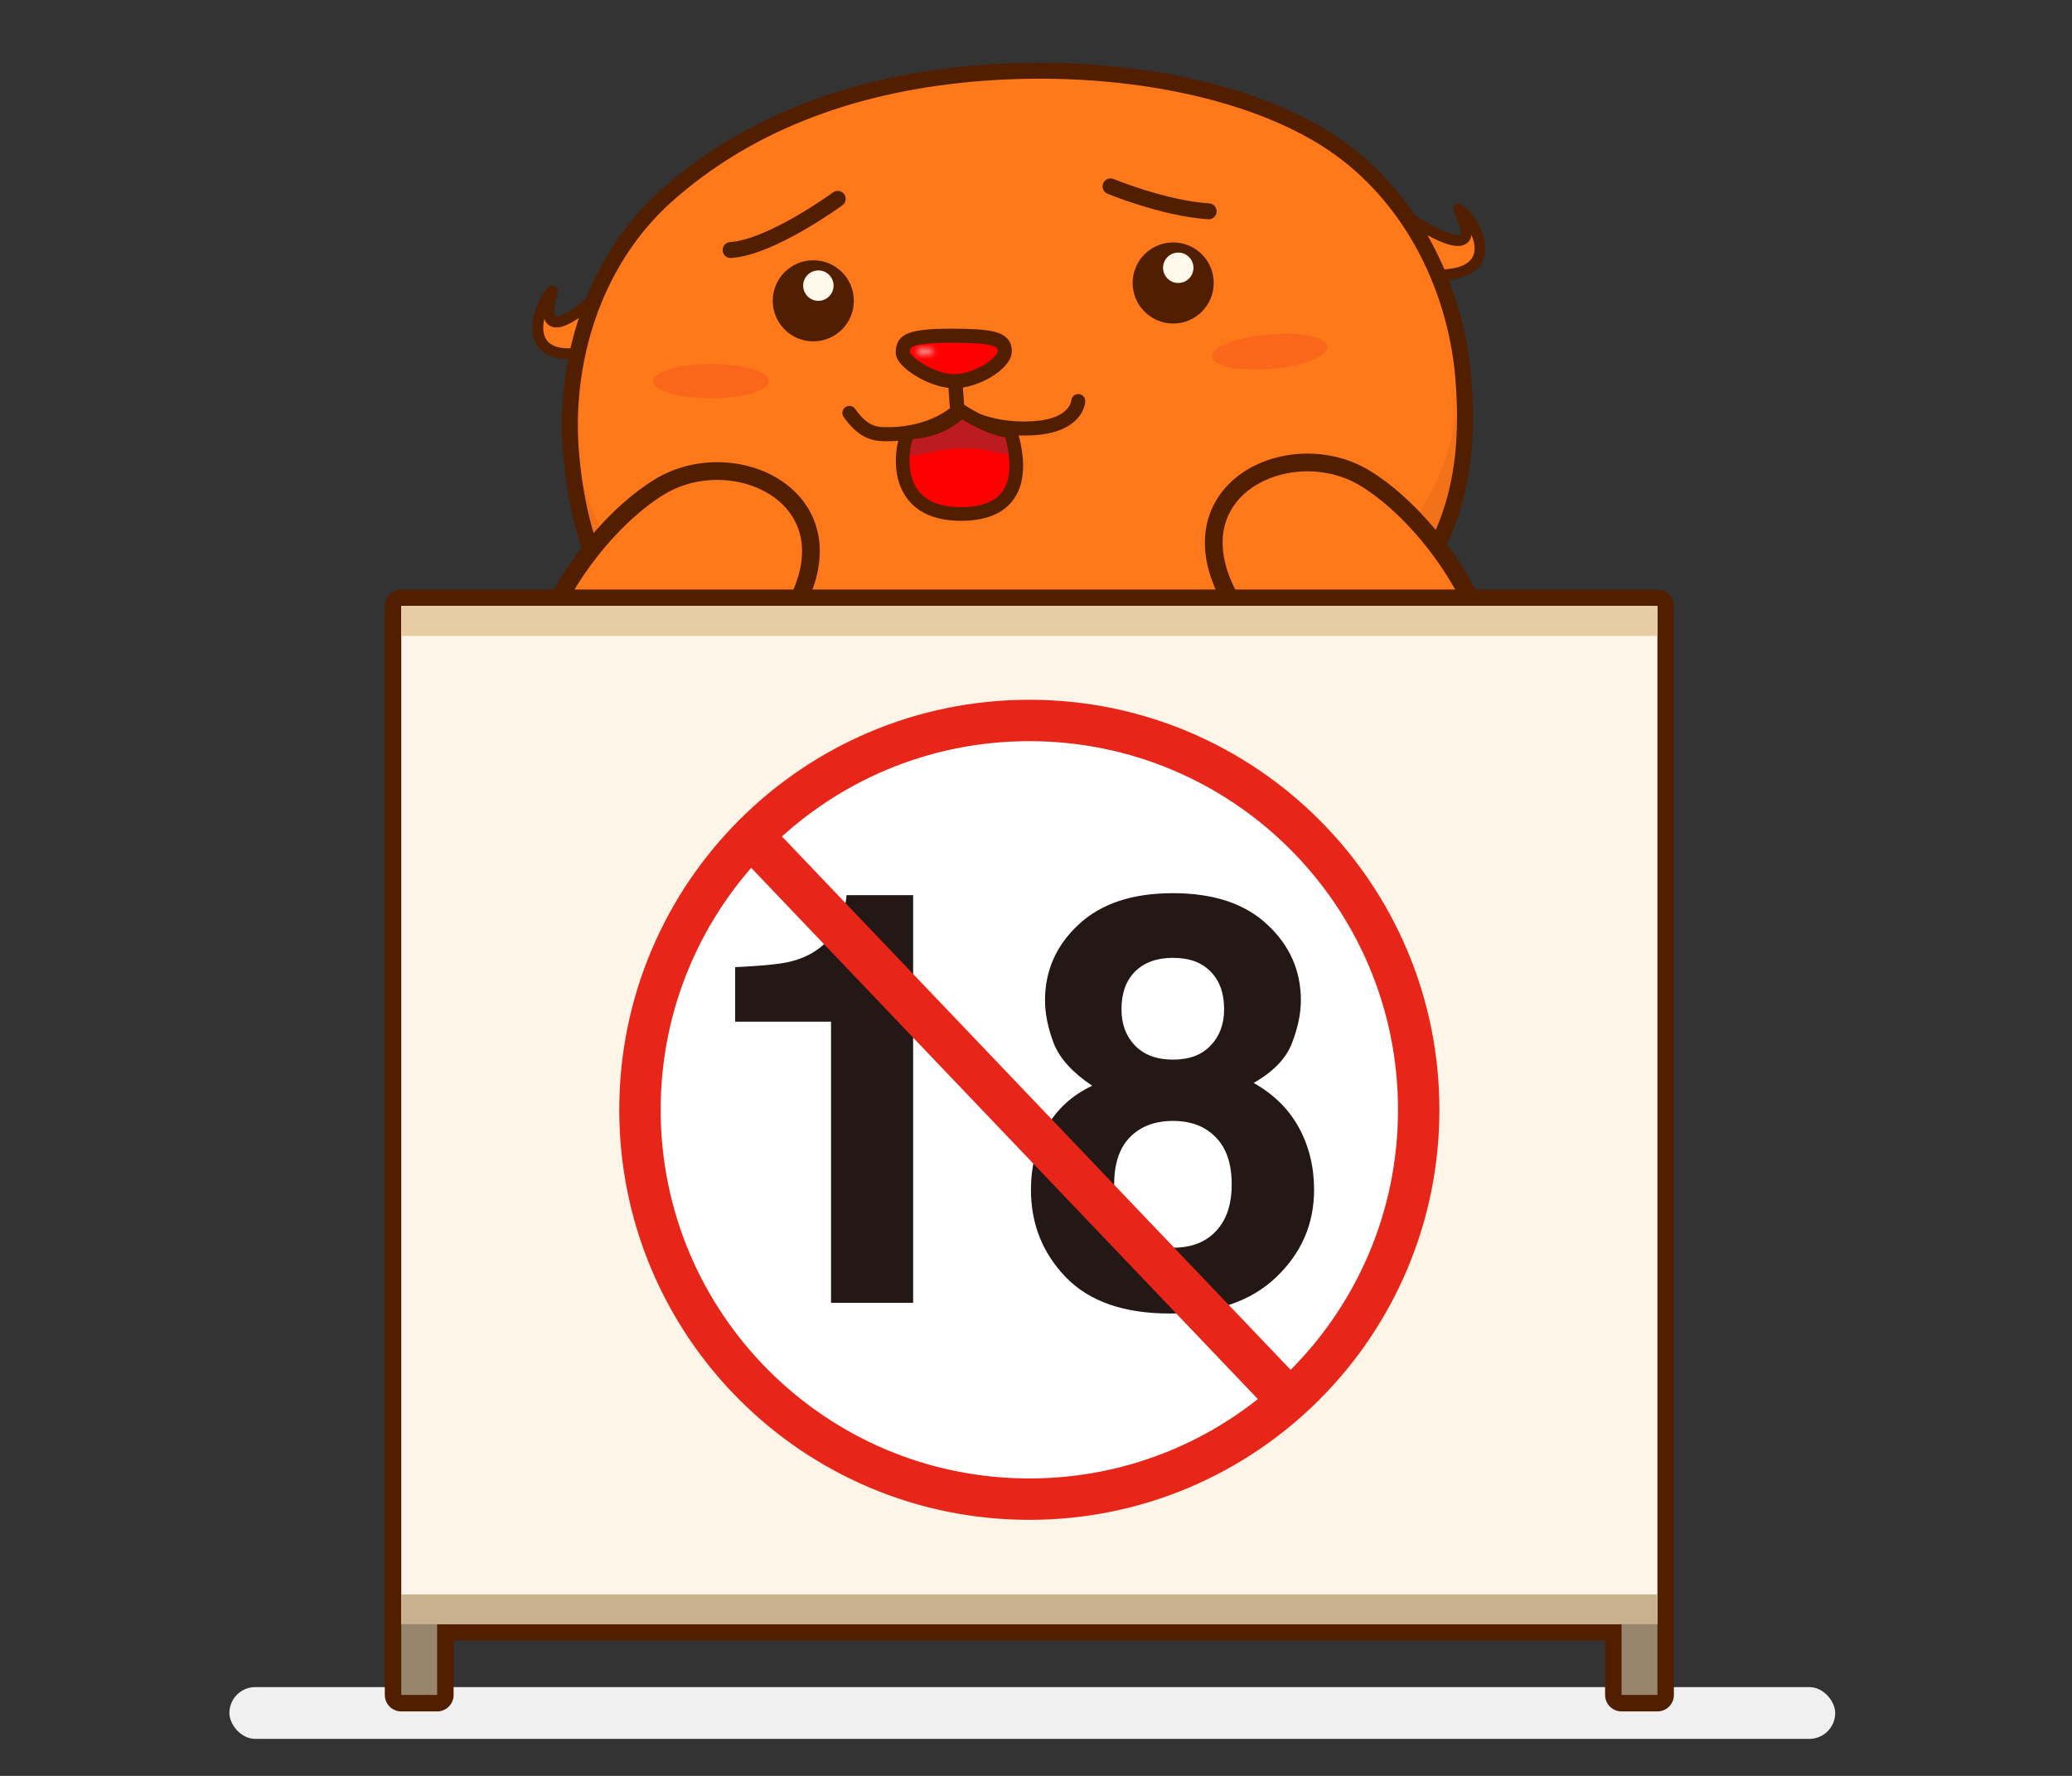 <svg fill="none" height="240" viewBox="0 0 280 240" width="280" xmlns="http://www.w3.org/2000/svg" xmlns:xlink="http://www.w3.org/1999/xlink"><rect x="0" y="0" width="280" height="240" fill="#333333" stroke="none"/><mask id="a" height="1" maskUnits="userSpaceOnUse" width="4" x="123" y="47"><path d="m123.894 47.274c-.011.175-.029.28.628.326.66.046 1.749.021 1.759-.154.011-.175-.516-.356-1.173-.402-.11-.009-.215-.012-.316-.012-.508 0-.89.096-.898.242z" fill="#fff"/></mask><mask id="b" height="224" maskUnits="userSpaceOnUse" width="175" x="52" y="8"><path d="m52 231.288h174.201v-222.805h-174.201z" fill="#fff"/></mask><rect fill="#f0f0f0" height="7" rx="3.5" width="217" x="31" y="228"/><g clip-rule="evenodd" fill-rule="evenodd"><path d="m189.475 29.235s11.934 8.493 7.437-.679c2.171 1.395 6.712 9.232-3.584 8.928z" fill="#ff781a"/><path d="m82.1 38.68s-10.269 10.445-7.442.629c-1.892 1.753-4.999 10.261 5.088 8.166z" fill="#ff781a"/><path d="m200.727 33.3c.17 3.003-2.252 4.753-7.22 4.606-.277-.007-.526-.172-.644-.424l-3.85-8.249c-.311-.666.425-1.314 1.03-.952l.055.036.453.313.386.258c.652.43 1.338.857 2.023 1.25.483.277.947.526 1.388.745 1.465.719 2.57 1.013 2.947.835.075-.037.12-.138.09-.492-.047-.583-.348-1.473-.931-2.658-.329-.672.426-1.353 1.05-.949 1.492.958 3.102 3.573 3.223 5.682zm-1.882-1.563-.017.113c-.096.558-.394.96-.909 1.203-.945.449-2.336.08-4.212-.844-.471-.231-.964-.495-1.471-.787-.27-.154-.54-.315-.807-.476l2.566 5.493c3.874.03 5.379-1.13 5.269-3.055-.026-.457-.153-.958-.344-1.459z" fill="#511e00"/><path d="m73.437 44.747c-.053-.454-.018-.97.085-1.496l.04-.199.036.11c.191.532.555.875 1.106 1.026 1.007.276 2.314-.329 4-1.568.423-.31.862-.655 1.311-1.032.239-.199.476-.403.71-.611l-1.568 5.859c-3.808.705-5.493-.175-5.72-2.09zm-1.455.173c.356 2.987 3.045 4.286 7.912 3.275.271-.055.488-.261.559-.529l2.354-8.793c.19-.71-.648-1.222-1.182-.759l-.047.046-.39.386-.337.323c-.567.537-1.167 1.077-1.772 1.584-.427.356-.842.684-1.238.974-1.315.965-2.352 1.446-2.756 1.336-.08-.022-.142-.114-.175-.47-.055-.581.087-1.508.452-2.778.206-.718-.655-1.256-1.2-.752-1.302 1.204-2.429 4.059-2.18 6.158z" fill="#511e00"/><path d="m93.627 85.493c11.605 7.09 30.655 8.19 47.284 6.729 16.628-1.464 35.192-5.872 45.382-14.878 9.11-8.053 11.717-18.009 11.395-28.805.162 1.028.293 2.057.383 3.08 1.08 12.281-.976 23.666-11.166 32.675-10.191 9.007-28.755 13.414-45.383 14.878-16.629 1.462-35.679.362-47.284-6.729-11.605-7.09-15.618-17.943-16.698-30.225-.09-1.023-.141-2.058-.162-3.098 1.569 10.687 5.873 20.035 16.248 26.373z" fill="#f27219"/><path d="m131.558 9.95c-16.629 1.462-31.267 7.351-41.457 16.358-10.189 9.008-14.135 22.8-13.055 35.083 1.081 12.281 5.093 23.134 16.699 30.225 11.603 7.09 30.653 8.189 47.282 6.727 16.63-1.462 35.193-5.87 45.383-14.878 10.189-9.007 12.246-20.392 11.166-32.673-1.081-12.284-7.372-25.176-18.977-32.267s-30.413-10.037-47.041-8.575z" fill="#ff781a"/><path d="m77.006 57.622c1.569 10.687 5.871 20.035 16.247 26.373 11.605 7.09 30.656 8.191 47.284 6.727 16.629-1.462 35.193-5.87 45.383-14.877 9.11-8.053 11.717-18.009 11.395-28.805.162 1.029.291 2.055.383 3.079 1.078 12.283-.977 23.668-11.166 32.676-10.191 9.007-28.755 13.416-45.384 14.878-16.628 1.462-35.679.362-47.284-6.729-11.603-7.09-15.617-17.942-16.698-30.225-.089-1.023-.141-2.057-.16-3.098z" fill="#f27219"/><path d="m90.241 26.295c-10.188 9.008-14.135 22.802-13.055 35.083 1.081 12.281 5.093 23.134 16.698 30.225 11.605 7.09 30.654 8.189 47.284 6.727 16.629-1.462 35.193-5.87 45.383-14.877 10.19-9.008 12.245-20.393 11.166-32.676-1.082-12.281-7.373-25.175-18.977-32.265-11.605-7.09-29.727-10.098-47.184-8.562-17.457 1.535-31.125 7.338-41.315 16.345z" stroke="#511e00" stroke-linecap="round" stroke-linejoin="round" stroke-width="2.152"/><path d="m129.09 51.512c.537-.037 1.004.372 1.041.915l.204 2.985c.038.543-.367 1.013-.906 1.048-.54.037-1.005-.372-1.042-.913l-.205-2.987c-.037-.543.369-1.011.908-1.048z" fill="#511e00"/><path d="m122.02 47.328c.701-.593 2.808-1.099 6.172-1.361l.515-.039.513-.033c3.368-.199 5.524.015 6.3.507l.086.059c.055.037.061.039.041.095l-.053.151c-.163.412-.627 1.012-1.397 1.741-3.389 3.212-6.791 3.445-10.588.727-.863-.618-1.403-1.149-1.621-1.535l-.074-.142c-.022-.044-.022-.053.008-.08z" fill="#d61518"/><path d="m135.788 47.453c.027-1.707-1.782-2.073-7.169-2.084-6.593-.01-6.515 1.001-6.625 2.226-.109 1.226 3.836 3.868 6.843 3.923 3.009.056 6.925-2.358 6.951-4.065z" fill="#f00"/><path d="m135.788 47.453c.027-1.707-1.782-2.073-7.169-2.084-6.593-.01-6.515 1.001-6.625 2.226-.109 1.226 3.836 3.868 6.843 3.923 3.009.056 6.925-2.358 6.951-4.065z" stroke="#511e00" stroke-linecap="round" stroke-linejoin="round" stroke-width="1.9"/></g><g mask="url(#a)"><path clip-rule="evenodd" d="m132.072 40.688-14.994.838 1.025 12.51 14.992-.839z" fill="#fff" fill-rule="evenodd"/></g><path d="m145.71 54.204s-.11 3.291-6.03 3.668c-2.675.169-6.051-.12-9.58-1.873" stroke="#511e00" stroke-linecap="round" stroke-linejoin="round" stroke-width="1.9"/><path d="m128.701 56.095s-3.334 2.751-9.265 2.582c-1.651-.047-3.003-.567-4.651-2.868" stroke="#511e00" stroke-linecap="round" stroke-linejoin="round" stroke-width="1.9"/><g clip-rule="evenodd" fill-rule="evenodd"><path d="m88.285 51.52c.003 1.283 3.5 2.317 7.814 2.311 4.312-.007 7.806-1.053 7.804-2.336-.003-1.283-3.5-2.317-7.811-2.309-4.314.007-7.808 1.052-7.807 2.334z" fill="#fa661a"/><path d="m163.815 48.213c.113 1.277 3.686 2.008 7.982 1.63 4.296-.378 7.688-1.72 7.575-2.997-.112-1.278-3.685-2.008-7.981-1.63-4.297.377-7.688 1.72-7.576 2.997z" fill="#fa661a"/><path d="m136.548 58.296c.638 2.18 3.193 11.001-6.424 11.164-9.618.165-8.562-8.465-7.404-11.018 4.81-.083 7.167-2.908 7.167-2.908s3.649 2.471 6.661 2.761z" fill="#f00"/><path d="m136.548 58.296c.638 2.18 3.193 11.001-6.424 11.164-9.618.165-8.562-8.465-7.404-11.018 4.81-.083 7.167-2.908 7.167-2.908s3.649 2.471 6.661 2.761z" stroke="#511e00" stroke-linecap="round" stroke-linejoin="round" stroke-width="1.851"/><path d="m122.928 61.454c.071-.813.23-1.545.405-2.084 3.495-.221 5.695-1.812 6.657-2.672 1.108.676 3.556 2.048 5.861 2.45.151.558.329 1.31.449 2.134-.996.322-2.761-.765-6.179-.708-3.886.065-6.12 1.225-7.193.879z" fill="#bb1b21"/><path d="m115.385 40.654c0 3.027-2.453 5.48-5.48 5.48s-5.481-2.453-5.481-5.48 2.454-5.48 5.481-5.48 5.48 2.453 5.48 5.48z" fill="#501e00"/><path d="m112.645 38.599c0 1.135-.92 2.056-2.056 2.056-1.134 0-2.054-.921-2.054-2.056 0-1.135.92-2.054 2.054-2.054 1.136 0 2.056.919 2.056 2.054z" fill="#fff8eb"/><path d="m164.018 38.243c0 3.027-2.453 5.48-5.478 5.48-3.027 0-5.481-2.453-5.481-5.48 0-3.027 2.454-5.48 5.481-5.48 3.025 0 5.478 2.453 5.478 5.48z" fill="#501e00"/><path d="m161.279 36.188c0 1.135-.919 2.055-2.055 2.055-1.133 0-2.054-.921-2.054-2.055s.921-2.054 2.054-2.054c1.136 0 2.055.919 2.055 2.054z" fill="#fff8eb"/><path d="m76.826 103.044c6.104 4.262 12.642-.231 25.91-14.684 17.263-18.805-2.187-29.531-13.616-22.562-11.428 6.967-24.453 28.755-12.294 37.245z" fill="#ff781a"/><path d="m76.826 103.044c6.104 4.262 12.642-.231 25.91-14.684 17.263-18.805-2.187-29.531-13.616-22.562-11.428 6.967-24.453 28.755-12.294 37.245z" stroke="#511e00" stroke-linecap="round" stroke-linejoin="round" stroke-width="2.397"/><path d="m196.778 101.882c-6.104 4.263-12.64-.231-25.91-14.683-17.261-18.805 2.189-29.529 13.616-22.562 11.428 6.967 24.454 28.755 12.294 37.245z" fill="#ff781a"/><path d="m196.778 101.882c-6.104 4.263-12.64-.231-25.91-14.683-17.261-18.805 2.189-29.529 13.616-22.562 11.428 6.967 24.454 28.755 12.294 37.245z" stroke="#511e00" stroke-linecap="round" stroke-linejoin="round" stroke-width="2.397"/></g><g stroke="#511e00" stroke-linecap="round" stroke-linejoin="round"><path d="m150.072 25.189s7.276 2.999 13.262 3.368" stroke-width="2.152"/><path d="m113.203 26.873s-8.984 6.574-14.475 6.92" stroke-width="2.152"/><path clip-rule="evenodd" d="m54.225 81.895v.181 4.003 129.395 4.003 9.586h4.848v-9.586h160.056v9.586h4.847v-9.586-4.003-129.395-4.003-.181z" fill-rule="evenodd" stroke-width="4.449"/></g><g clip-rule="evenodd" fill-rule="evenodd" mask="url(#b)"><path d="m54.225 219.477h169.75v-137.582h-169.75z" fill="#fdf5e8"/><path d="m219.129 229.062h4.847v-9.586h-4.847z" fill="#97856c"/><path d="m54.227 229.062h4.847v-9.586h-4.847z" fill="#97856c"/><path d="m54.225 219.477h169.75v-4.002h-169.75z" fill="#c8b18f"/><path d="m54.225 85.946h169.75v-4.05h-169.75z" fill="#e8cda4"/><path d="m191.717 149.983c0 29.059-23.559 52.618-52.617 52.618-29.059 0-52.618-23.559-52.618-52.618 0-29.06 23.559-52.617 52.618-52.617 29.058 0 52.617 23.557 52.617 52.617z" fill="#fff"/><path d="m191.717 149.983c0 29.059-23.559 52.618-52.617 52.618-29.059 0-52.618-23.559-52.618-52.618 0-29.06 23.559-52.617 52.618-52.617 29.058 0 52.617 23.557 52.617 52.617z" stroke="#e72518" stroke-width="5.594"/></g><path d="m99.346 138.072v-7.371c3.419-.152 5.813-.38 7.181-.684 2.178-.481 3.952-1.444 5.319-2.888.938-.988 1.647-2.305 2.128-3.951.279-.988.418-1.723.418-2.204h9.005v55.094h-11.095v-37.996z" fill="#231815"/><path d="m150.564 160.072c0 2.71.697 4.813 2.09 6.307 1.419 1.495 3.369 2.242 5.851 2.242 2.483 0 4.421-.747 5.814-2.242 1.418-1.494 2.128-3.597 2.128-6.307 0-2.812-.722-4.94-2.166-6.384-1.419-1.469-3.344-2.203-5.776-2.203-2.431 0-4.369.734-5.813 2.203-1.419 1.444-2.128 3.572-2.128 6.384zm-11.247.722c0-3.091.697-5.89 2.09-8.397 1.419-2.508 3.483-4.395 6.194-5.662-2.66-1.773-4.395-3.685-5.206-5.737-.785-2.077-1.178-4.015-1.178-5.814 0-4.002 1.507-7.409 4.522-10.22 3.014-2.837 7.27-4.256 12.766-4.256 5.497 0 9.753 1.419 12.767 4.256 3.014 2.811 4.522 6.218 4.522 10.22 0 1.799-.406 3.737-1.216 5.814-.786 2.052-2.508 3.837-5.168 5.357 2.711 1.52 4.75 3.534 6.118 6.042 1.367 2.507 2.051 5.306 2.051 8.397 0 4.635-1.722 8.587-5.167 11.854-3.42 3.243-8.207 4.864-14.363 4.864-6.155 0-10.816-1.621-13.982-4.864-3.166-3.267-4.75-7.219-4.75-11.854zm12.235-24.394c0 2.001.608 3.635 1.824 4.902 1.241 1.266 2.951 1.9 5.129 1.9 2.204 0 3.901-.634 5.092-1.9 1.216-1.267 1.824-2.901 1.824-4.902 0-2.178-.608-3.875-1.824-5.091-1.191-1.241-2.888-1.862-5.092-1.862-2.178 0-3.888.621-5.129 1.862-1.216 1.216-1.824 2.913-1.824 5.091z" fill="#231815"/><path d="m101.605 113.08 72.867 76.407" stroke="#e72518" stroke-width="5.932"/></svg>